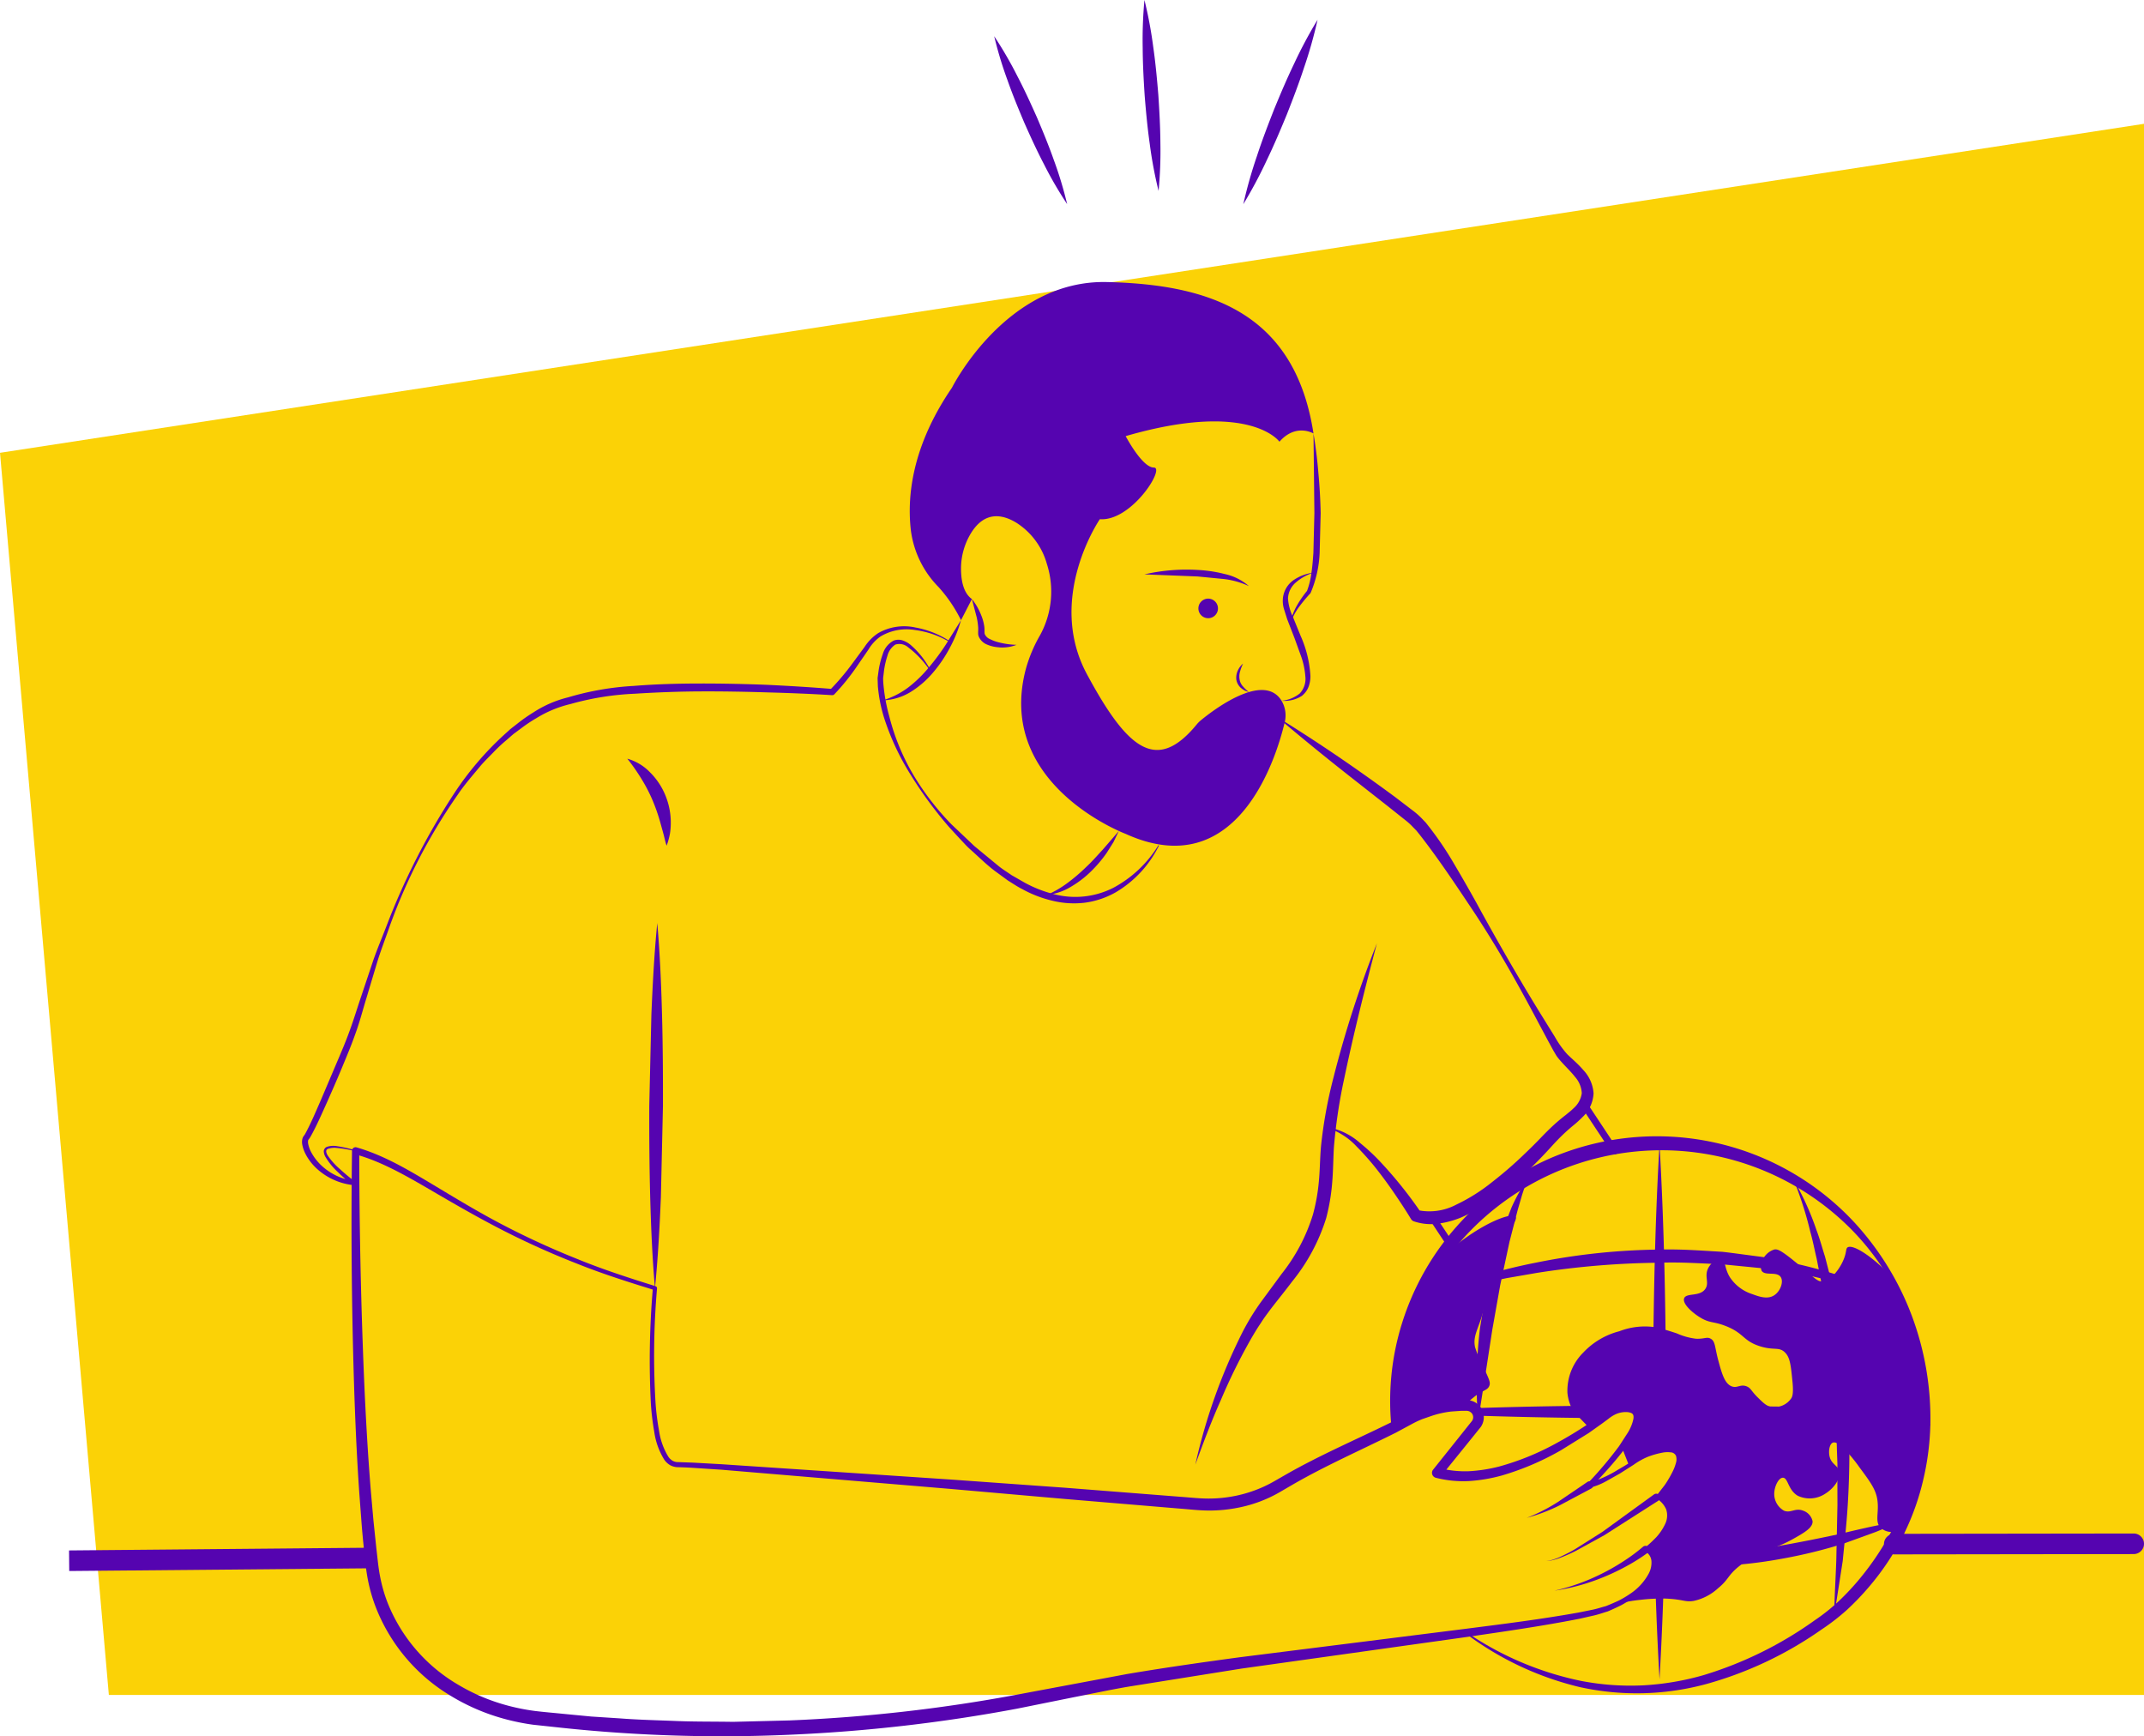 <svg xmlns="http://www.w3.org/2000/svg" width="312.645" height="253.177" xmlns:v="https://vecta.io/nano"><path d="M0 66.021l.483 5.508 15.39 175.6h296.772V18.052" fill="#fbd206"/><g fill="#5504b0"><path d="M191.538 63.204s-2.568-1.541-4.964 1.2c0 0-4.28-6.081-22.425-.815 0 0 2.4 4.581 4.108 4.581s-3.253 7.874-7.874 7.532c0 0-7.874 11.469-1.883 22.6 5.905 10.967 10.148 14.451 16 7.337a4.44 4.44 0 0 1 .6-.606c1.685-1.389 9.142-7.165 11.785-2.858a4.2 4.2 0 0 1 .448 3.173c-1.206 5.053-6.848 23.663-23.187 16.235 0 0-19.042-7.141-14.55-24.057.48-1.721 1.177-3.374 2.073-4.919 1.746-3.19 2.1-6.959.979-10.419-.688-2.441-2.241-4.547-4.369-5.927-2.063-1.287-4.782-1.862-6.841 1.736a9.95 9.95 0 0 0-1.3 4.911c0 1.577.289 3.51 1.588 4.438l-1.588 3.081c-.864-1.758-1.968-3.386-3.282-4.839a14.39 14.39 0 0 1-4.025-8.216c-.582-4.923.119-12.274 5.985-20.84 0 0 7.874-15.749 22.6-15.407s27.383 4.276 30.122 22.079z"/><path d="M166.888 83.746c2.556-.585 5.183-.801 7.8-.643a19.62 19.62 0 0 1 3.907.593 7.9 7.9 0 0 1 3.526 1.762c-1.163-.54-2.405-.89-3.679-1.036l-3.809-.37-7.745-.306zm24.65-.244c-.936.284-1.803.761-2.544 1.4a3.24 3.24 0 0 0-1.175 2.367 7.43 7.43 0 0 0 .721 2.688l1.12 2.752c.835 1.862 1.321 3.862 1.432 5.9a4.46 4.46 0 0 1-.291 1.571 3.12 3.12 0 0 1-.971 1.291 4.68 4.68 0 0 1-2.942.7 4.89 4.89 0 0 0 2.643-1.057 3.11 3.11 0 0 0 .818-2.5c-.074-.954-.267-1.895-.576-2.8l-1-2.76-1.075-2.782-.459-1.454a4.06 4.06 0 0 1-.16-1.606c.116-1.089.711-2.069 1.624-2.674a6.4 6.4 0 0 1 2.832-1.038z"/><path d="M191.538 63.204q.481 2.878.715 5.787.268 2.9.331 5.826l-.151 5.851c-.089 1.99-.534 3.948-1.313 5.782-.011.023-.026.044-.043.063a23.5 23.5 0 0 0-1.689 2.037 8.3 8.3 0 0 0-.692 1.124 1.99 1.99 0 0 0-.254 1.266 1.94 1.94 0 0 1 .07-1.342c.158-.428.349-.843.573-1.241.447-.793.964-1.544 1.544-2.245l-.043.062c.332-.876.553-1.789.658-2.72.148-.939.208-1.9.279-2.853l.144-5.777-.129-11.62zm-10.271 33.552a6.73 6.73 0 0 0-.436 1.157c-.111.368-.136.757-.071 1.136a1.9 1.9 0 0 0 .471 1.008c.269.311.568.595.892.848-.207-.062-.411-.135-.61-.219-.194-.107-.376-.233-.545-.376-.353-.306-.592-.723-.676-1.183a2.47 2.47 0 0 1 .2-1.337 2.82 2.82 0 0 1 .775-1.034zm-39.543-9.415c.592.744 1.064 1.575 1.4 2.465a6.75 6.75 0 0 1 .388 1.409c.042.253.059.509.05.765v.2l.012.107c-.004.069.011.139.044.2.147.313.407.559.727.69a5.8 5.8 0 0 0 1.194.452c.879.237 1.784.368 2.694.391-.899.353-1.874.469-2.831.339a5.03 5.03 0 0 1-1.451-.372 2.21 2.21 0 0 1-1.227-1.177 1.2 1.2 0 0 1-.088-.475v-.24l.007-.15c.011-.207.006-.415-.014-.621a9.45 9.45 0 0 0-.2-1.3l-.705-2.683zm-1.588 3.081a18.9 18.9 0 0 1-1.605 3.984c-.67 1.281-1.479 2.485-2.413 3.589a13.72 13.72 0 0 1-3.281 2.869 8.4 8.4 0 0 1-4.127 1.255 11.94 11.94 0 0 0 3.713-1.871c1.095-.842 2.092-1.804 2.972-2.869a33.07 33.07 0 0 0 2.5-3.351l2.24-3.606zm12.544 40.057a15.23 15.23 0 0 0 3.048-1.784 26.03 26.03 0 0 0 2.658-2.278c.86-.794 1.631-1.682 2.431-2.55l1.166-1.346 1.176-1.365-.792 1.631-.965 1.537c-.694 1-1.484 1.93-2.357 2.778-.877.855-1.856 1.598-2.915 2.214-1.05.638-2.229 1.035-3.451 1.163z"/><path d="M135.554 97.686a13.88 13.88 0 0 0-3.119-3.3c-.513-.454-1.227-.606-1.881-.4a2.82 2.82 0 0 0-1.146 1.63 12.23 12.23 0 0 0-.5 2.177l-.129 1.1a12.58 12.58 0 0 0 .065 1.1c.147 1.51.427 3.003.836 4.464a32.48 32.48 0 0 0 3.476 8.466c1.573 2.643 3.455 5.089 5.606 7.287l3.337 3.165 3.54 2.917c.593.479 1.247.868 1.867 1.307l1.969 1.126a18.1 18.1 0 0 0 4.181 1.638c2.908.772 5.998.447 8.682-.911a17.23 17.23 0 0 0 6.565-6.176c.012-.023.041-.032.064-.02s.031.04.021.064c-1.393 2.829-3.583 5.189-6.3 6.789a12.43 12.43 0 0 1-4.507 1.511 13.23 13.23 0 0 1-4.757-.3c-1.543-.367-3.028-.944-4.414-1.716-.707-.351-1.35-.806-2.021-1.212l-1.894-1.385c-1.253-.941-2.349-2.04-3.509-3.073-.591-.5-1.092-1.1-1.635-1.657l-1.575-1.711c-2.025-2.343-3.864-4.841-5.5-7.47-1.667-2.629-2.995-5.459-3.952-8.421-.467-1.499-.772-3.043-.91-4.607l-.041-1.209.164-1.189a12.94 12.94 0 0 1 .592-2.309 3.25 3.25 0 0 1 1.58-1.952c.427-.167.9-.177 1.333-.027.394.136.762.339 1.088.6a12.22 12.22 0 0 1 2.911 3.653c.006.011.008.024.005.036s-.012.023-.023.029a.05.05 0 0 1-.069-.014zm-44.07 12.936c1.247.354 2.378 1.03 3.28 1.961.929.916 1.672 2.002 2.188 3.2a10.46 10.46 0 0 1 .858 3.767c.024.639-.009 1.279-.1 1.912-.11.628-.277 1.245-.5 1.843-.222-.618-.322-1.216-.485-1.8l-.474-1.709c-.31-1.096-.69-2.17-1.138-3.217-.449-1.041-.975-2.047-1.572-3.011a28.97 28.97 0 0 0-2.062-2.947zm4.362 23.966c.385 4.439.573 8.877.692 13.315s.145 8.874.136 13.311l-.3 13.308c-.183 4.435-.421 8.871-.866 13.3-.388-4.439-.577-8.877-.695-13.315s-.145-8.874-.133-13.311l.308-13.308c.188-4.435.416-8.866.858-13.3zm91.549-29.326q5.494 3.437 10.786 7.16 2.649 1.859 5.254 3.785l2.585 1.974a11.21 11.21 0 0 1 1.277 1.118l.614.641.517.656c1.34 1.728 2.562 3.543 3.658 5.435q1.657 2.8 3.225 5.628 3.1 5.691 6.383 11.254 1.642 2.784 3.348 5.531l1.7 2.746a14.38 14.38 0 0 0 1.786 2.509c.725.711 1.587 1.415 2.338 2.3.889.926 1.425 2.135 1.513 3.416a5.1 5.1 0 0 1-1.6 3.451 16.99 16.99 0 0 1-1.289 1.175 25.01 25.01 0 0 0-1.176 1.016c-.77.707-1.478 1.449-2.2 2.248a68.01 68.01 0 0 1-2.262 2.373 52.38 52.38 0 0 1-4.944 4.352c-1.771 1.372-3.699 2.527-5.744 3.443a13.39 13.39 0 0 1-3.352.928 7.81 7.81 0 0 1-3.609-.314.78.78 0 0 1-.443-.344l-.007-.011c-.751-1.244-1.572-2.483-2.4-3.7s-1.7-2.409-2.609-3.569c-.912-1.153-1.887-2.254-2.921-3.3a10 10 0 0 0-3.57-2.469h-.007a.1.1 0 0 1 .053-.192c1.483.382 2.853 1.11 4 2.125 1.175.951 2.277 1.989 3.295 3.107 2.046 2.215 3.925 4.578 5.624 7.07l-.449-.355a8.35 8.35 0 0 0 5.6-.814 26.27 26.27 0 0 0 5.245-3.307c1.669-1.296 3.265-2.683 4.78-4.155a70.32 70.32 0 0 0 2.259-2.245c.734-.768 1.545-1.58 2.383-2.308.421-.366.852-.722 1.3-1.062.4-.337.787-.625 1.125-.968.653-.564 1.079-1.346 1.2-2.2a3.9 3.9 0 0 0-1-2.391c-.613-.788-1.386-1.5-2.137-2.359-.198-.223-.383-.456-.555-.7l-.434-.733-.78-1.431-1.525-2.855q-1.509-2.861-3.083-5.682c-2.1-3.758-4.322-7.454-6.725-11.029-2.382-3.57-4.8-7.184-7.378-10.482l-.488-.61-.509-.52c-.349-.373-.727-.718-1.131-1.03l-2.514-2-5.076-3.986q-5.087-3.981-10.044-8.154a.1.1 0 1 1 .118-.162z"/><path d="M200.782 137.555c-1.751 6.578-3.4 13.173-4.784 19.794a77.37 77.37 0 0 0-1.485 9.952c-.095 1.609-.1 3.385-.246 5.107-.138 1.756-.431 3.496-.878 5.2a27.73 27.73 0 0 1-4.961 9.24c-1.029 1.372-2.119 2.7-3.14 4.032-.491.662-.989 1.319-1.43 2.027-.473.683-.9 1.4-1.326 2.123a84.21 84.21 0 0 0-4.484 9.058c-1.384 3.094-2.577 6.274-3.744 9.473a83.21 83.21 0 0 1 6.863-19.289 34.67 34.67 0 0 1 2.719-4.445l3.015-4.1a26.32 26.32 0 0 0 4.563-8.659 27.69 27.69 0 0 0 .859-4.835c.159-1.666.154-3.293.307-5.076.357-3.427.976-6.821 1.851-10.153a158.17 158.17 0 0 1 6.3-19.452zm75.444 89.083a1.5 1.5 0 1 1 0-3l34.918-.046h0a1.5 1.5 0 1 1 0 3l-34.918.046zm-266.157-.577l44.029-.396.027 3-44.029.396z"/><path d="M176.132 90.137c.581.02 1.116-.315 1.353-.846s.127-1.153-.277-1.571-1.021-.55-1.561-.332-.892.741-.893 1.322c0 .769.609 1.401 1.378 1.427zm37.754 147.883c5.042 3.436 10.715 5.839 16.691 7.068a38.07 38.07 0 0 0 9.011.645c3.012-.163 5.995-.669 8.892-1.509a55.41 55.41 0 0 0 16.158-7.983c1.234-.832 2.4-1.761 3.487-2.777a37.25 37.25 0 0 0 3.062-3.275 41.14 41.14 0 0 0 4.922-7.474l-.1.4v-.031a.88.88 0 0 1 .094-.381c1.179-2.315 2.142-4.733 2.877-7.224a38.14 38.14 0 0 0 1.408-7.672v-.055l.006-.035c.014-.051 0-.027.014.066l-.008-.157a36.34 36.34 0 0 0-2.168-15.494 37.2 37.2 0 0 0-8.53-13.146c-7.476-7.4-17.627-11.463-28.145-11.265s-20.508 4.641-27.701 12.317a39.52 39.52 0 0 0-8.176 13.192 41.03 41.03 0 0 0-2.491 15.5.1.1 0 0 1-.1.106c-.054 0-.1-.04-.106-.094-.637-5.354-.126-10.782 1.5-15.922 1.638-5.194 4.358-9.983 7.981-14.05a39.1 39.1 0 0 1 13.071-9.658 39.31 39.31 0 0 1 44.909 9.158c3.645 3.965 6.488 8.598 8.371 13.644a42.83 42.83 0 0 1 2.677 15.812l-.008-.157a.93.93 0 0 1-.006.366l.01-.089c-.073 2.702-.428 5.39-1.058 8.019a36.85 36.85 0 0 1-2.716 7.644l.095-.4v.01a.85.85 0 0 1-.087.387l-.009.018a37.65 37.65 0 0 1-5.153 7.829 39.04 39.04 0 0 1-3.248 3.388c-1.171 1.05-2.417 2.013-3.73 2.879-5.092 3.576-10.758 6.254-16.754 7.918a38.7 38.7 0 0 1-18.449.451 45.17 45.17 0 0 1-16.621-7.8c-.047-.032-.058-.096-.026-.143s.096-.058.143-.026z"/><path d="M222.707 171.95l-.737 2.223-.651 2.235-.579 2.249-.579 2.243.029-.188a.76.76 0 0 1-.049.249c-.036.097-.092.186-.163.261a.78.78 0 0 1-.555.241l.729-.555-1.385 6.467-1.157 6.515-1.009 6.561-1.044 6.607a56.2 56.2 0 0 1-.2-6.714 65.23 65.23 0 0 1 .46-6.707l1.106-6.64.829-3.269.928-3.239.729-.555c-.205.003-.4.088-.541.236-.07.073-.124.16-.159.255a.73.73 0 0 0-.047.241l.029-.188 1.718-4.4c.638-1.443 1.408-2.825 2.3-4.127zm38.815 0a40.84 40.84 0 0 1 3.361 7.391c.484 1.272.828 2.583 1.245 3.878l1.019 3.944c1.186 5.301 1.948 10.687 2.279 16.109.342 5.41.346 10.837.013 16.248-.166 2.7-.469 5.392-.727 8.081l-1.251 8.009c.044-2.707.216-5.393.312-8.082l.168-8.061-.011-4.025.007-2.011-.072-2.009-.106-4.017-.248-4.008a146.73 146.73 0 0 0-1.827-15.937l-.772-3.938c-.309-1.3-.558-2.621-.925-3.908a51.5 51.5 0 0 0-2.465-7.666zm-20.285 52.83a9.11 9.11 0 0 0 1.56-2.1l-.05 2.69q-.2 9.75-.75 19.5-.555-9.75-.75-19.5c0-.202-.01-.39-.01-.59zm.27-6.43s.66-.79 1.38-1.83l-.04 3.04c-.346-.502-.805-.917-1.34-1.21zm1.45-13.45v1.92l-.03 4.71a8.26 8.26 0 0 0-1.86.37l-.03-5.08v-1.92c.04-12.69.22-25.37.96-38.06.73 12.69.917 25.37.96 38.06z"/><path d="M206.531 189.604a81.41 81.41 0 0 1 17.336-5.482c5.974-1.221 12.05-1.866 18.147-1.927 3.05-.091 6.1.154 9.139.324 1.516.169 3.026.389 4.538.582.755.106 1.513.184 2.264.314l2.237.48a75.15 75.15 0 0 1 17.264 5.711q-2.191-.624-4.347-1.3l-2.158-.663c-.722-.21-1.469-.336-2.2-.508l-4.387-1.021c-1.473-.282-2.96-.495-4.437-.746l-2.216-.363c-.742-.1-1.49-.157-2.234-.237l-4.468-.438c-2.992-.11-5.978-.338-8.973-.217a122.03 122.03 0 0 0-17.9 1.477l-4.44.769-4.415.927c-2.952.627-5.858 1.427-8.75 2.318zm34.576 38.415l9.2-1.187c3.043-.429 6.078-.885 9.1-1.432 3.021-.519 6.029-1.131 9.032-1.775 1.487-.374 2.988-.712 4.5-1.045l1.138-.234 1.118-.291a71.11 71.11 0 0 1 2.272-.537q-1.033.534-2.092 1.038c-.699.346-1.417.654-2.15.922l-4.4 1.595a72.5 72.5 0 0 1-9.084 2.217 65.24 65.24 0 0 1-18.634.73zm-38.12-22.16q2.955-.18 5.91-.3a13.32 13.32 0 0 0-1.58.53l-4.33-.229zm78.02 0q-9.75.555-19.5.75l-18.55.21h-1.92c-.78 0-1.55-.01-2.33-.01.08-.83-.33-1.38-1.49-1.44-1.021-.028-2.02.305-2.82.94l-.61.46q-9.1-.06-18.2-.35c-.05-.435-.273-.832-.62-1.1 8.69-.3 17.38-.39 26.07-.42h1.92l18.55.21q9.75.181 19.5.751z"/><path d="M219.427 180.69c-.936 1.758-1.657 3.607-2.16 5.52-.01.02-.01.05-.02.07-.75 2.89-.38 3.42-1.37 6.27-.56 1.61-1.06 2.54-.78 3.87a15.3 15.3 0 0 0 1.01 2.43l.38.82c.69 1.52.86 1.88.71 2.34-.19.56-.63.63-1.44 1.12a5.87 5.87 0 0 0-.81.57c-.48.361-.922.77-1.32 1.22a16.83 16.83 0 0 0-8.55 2.23l-2.01 1.07h-.01l-.06-1.29-.01-1.07c-.007-5.612 1.2-11.159 3.54-16.26l.01-.01h.01a37.83 37.83 0 0 1 3.36-5.91c4.35-4.24 9.04-6.44 10.6-6.43a.66.66 0 0 1 .47.14c.35.35-.49 1.31-1.55 3.3zm61.58 25.17c0 .33 0 .66-.02.99 0 .28-.02.55-.03.83 0 .05-.01.1-.01.15-.002.291-.018.581-.05.87a38.62 38.62 0 0 1-3.89 14.37c-.028.017-.058.031-.09.04v.01a2.68 2.68 0 0 1-.83.24c-.68.069-1.357-.156-1.86-.62-.01-.01-.02-.03-.04-.04-.81-.89-.16-2.13-.42-3.99-.22-1.54-1.03-2.63-2.64-4.8a21.97 21.97 0 0 0-2.34-2.8c-.59-.57-1.14-.92-1.53-.76-.49.22-.64 1.26-.46 2.02.27 1.14 1.19 1.24 1.39 2.16.27 1.21-.96 2.61-2.01 3.25a4.09 4.09 0 0 1-4.02.31c-1.44-.84-1.4-2.63-2.17-2.63-.61.01-1.15 1.13-1.24 2.01a2.8 2.8 0 0 0 1.39 2.79c.99.42 1.63-.45 2.79 0 .706.232 1.236.823 1.39 1.55.05.95-1.25 1.69-2.94 2.63-1.93 1.07-2.53 1.02-4.8 2.17l-.61.31a11.8 11.8 0 0 0-2.48 1.54c-1.56 1.28-1.41 1.85-2.94 3.1-.999.927-2.228 1.569-3.56 1.86-1.21.2-1.46-.17-3.56-.31a13.98 13.98 0 0 0-1.43-.03c-.919.012-1.837.072-2.75.18a21.96 21.96 0 0 0-3.17.55c5.36-2.73 6.07-6.86 3.84-7.84 0 0 6.34-4.81 1.59-7.62 0 0 7.68-9.14-.99-6.28a8.81 8.81 0 0 0-2.04 1.01l-.93.6-1.03-2.62v-.01c2.03-2.76 3.39-5.55.7-5.68-1.021-.028-2.02.305-2.82.94-.62.47-1.51 1.13-2.63 1.89l-2.27-2.34c-.518-.843-.837-1.794-.93-2.78a7.86 7.86 0 0 1 2.32-5.88c1.425-1.51 3.249-2.584 5.26-3.1 1.577-.61 3.281-.823 4.96-.62.28.05.58.11.89.19.98.23 1.99.57 2.51.74a9.49 9.49 0 0 0 2.79.78c1.26.06 1.61-.32 2.16 0 .69.38.58 1.18 1.09 3.09.51 1.89.93 3.49 2.01 3.87.81.28 1.25-.38 2.17 0 .6.25.6.61 1.54 1.55.83.82 1.25 1.23 1.86 1.39 1.191.272 2.425-.222 3.1-1.24.12-.21.34-.65.15-2.47-.23-2.3-.34-3.45-1.08-4.18-.9-.89-1.6-.24-3.72-.93-2.43-.79-2.25-1.89-4.95-2.94-1.81-.7-2.29-.37-3.71-1.24-1.15-.7-2.61-2-2.33-2.79.31-.84 2.31-.19 3.1-1.39.62-.93-.24-1.84.46-3.1.41-.72 1.26-1.41 1.86-1.23.66.19.41 1.26 1.24 2.63.769 1.171 1.916 2.043 3.25 2.47 1.01.37 2.26.83 3.25.16.88-.59 1.37-1.94.93-2.63-.57-.89-2.3-.13-2.79-.93a1.53 1.53 0 0 1 .01-1.21 2.8 2.8 0 0 1 1.85-1.89c.51-.08 1.03.11 4.03 2.63.16.14.32.27.46.39l.01.01c1.59 1.35 1.88 1.65 2.47 1.62a1.82 1.82 0 0 0 .57-.13 2.98 2.98 0 0 0 .86-.55 7.5 7.5 0 0 0 1.66-2.42c.51-1.18.31-1.66.62-1.86.72-.46 3.29 1.08 5.99 3.85a36.71 36.71 0 0 1 2.04 3.88 38.74 38.74 0 0 1 3.46 13.52c.03.45.05.91.07 1.37s.02.91.02 1.37zM166.888 0a62.04 62.04 0 0 1 1.289 6.9c.33 2.308.544 4.625.735 6.944.154 2.321.282 4.644.3 6.976a61.35 61.35 0 0 1-.265 7.017c-.562-2.273-.993-4.577-1.292-6.9-.33-2.308-.543-4.625-.732-6.944-.151-2.321-.28-4.645-.292-6.976A62.04 62.04 0 0 1 166.888 0zm14.419 29.76c.534-2.371 1.196-4.711 1.985-7.01.754-2.3 1.617-4.555 2.5-6.8.918-2.233 1.86-4.458 2.909-6.638a66.02 66.02 0 0 1 3.43-6.428c-.531 2.372-1.193 4.713-1.982 7.012-.755 2.3-1.617 4.555-2.5 6.8-.921 2.233-1.862 4.457-2.912 6.637a66.76 66.76 0 0 1-3.427 6.43zm-36.33-24.48c1.238 1.868 2.364 3.809 3.373 5.81 1.033 1.976 1.958 4 2.863 6.032.871 2.047 1.718 4.1 2.459 6.207a56.2 56.2 0 0 1 1.942 6.431 56.19 56.19 0 0 1-3.375-5.809c-1.032-1.977-1.958-4-2.86-6.033-.868-2.048-1.716-4.1-2.456-6.208a56.82 56.82 0 0 1-1.947-6.43zM51.842 167.853a18.19 18.19 0 0 0-2.724-.476 2.9 2.9 0 0 0-1.292.129c-.393.142-.269.574-.052.95.508.75 1.116 1.427 1.807 2.013.674.62 1.389 1.211 2.115 1.765a.31.31 0 0 1 .058.434c-.068.087-.177.132-.287.119-1.892-.21-3.674-.993-5.108-2.245a7.72 7.72 0 0 1-1.779-2.235c-.236-.441-.405-.915-.5-1.406-.056-.286-.05-.58.017-.863.049-.181.139-.349.262-.491.038-.069.074-.093.131-.2.835-1.519 1.547-3.236 2.271-4.883l2.128-5.011c.714-1.675 1.436-3.329 2.048-5.024.629-1.695 1.141-3.411 1.732-5.144l1.735-5.181c.59-1.722 1.313-3.4 1.962-5.1a101.11 101.11 0 0 1 9.926-19.417 45.22 45.22 0 0 1 7.1-8.344l1.02-.928 1.091-.849c.723-.575 1.481-1.105 2.269-1.588 1.582-1.034 3.331-1.786 5.169-2.225l-.1.024a41.62 41.62 0 0 1 9.6-1.669c3.22-.262 6.446-.345 9.665-.349s6.438.064 9.652.188c3.215.152 6.422.345 9.633.607l-.337.114a35.69 35.69 0 0 0 3.427-4.08l1.605-2.177a6.82 6.82 0 0 1 1.978-2 7.63 7.63 0 0 1 5.423-.82c1.804.324 3.523 1.013 5.05 2.027.025.017.033.051.016.077a.06.06 0 0 1-.078.015c-1.543-.921-3.259-1.516-5.041-1.75-1.739-.296-3.527.04-5.041.945-.709.502-1.304 1.147-1.746 1.894l-1.541 2.243c-1.025 1.529-2.178 2.967-3.447 4.3a.4.4 0 0 1-.307.116h-.03c-3.194-.2-6.4-.323-9.6-.409-3.2-.1-6.407-.154-9.608-.139s-6.4.14-9.582.34c-3.165.136-6.303.641-9.351 1.505l-.068.017-.035.007c-1.701.413-3.327 1.09-4.818 2.007a21.85 21.85 0 0 0-2.231 1.481l-1.081.8c-.346.284-.678.588-1.018.882-.693.574-1.351 1.187-1.973 1.837s-1.278 1.272-1.865 1.957c-1.148 1.392-2.35 2.745-3.359 4.251-4.156 5.953-7.501 12.433-9.945 19.269-.592 1.715-1.256 3.4-1.787 5.138l-1.562 5.211c-.533 1.723-.985 3.514-1.621 5.229-.605 1.731-1.322 3.416-2.016 5.092s-1.434 3.343-2.17 5.009c-.761 1.667-1.455 3.311-2.392 4.967a2.7 2.7 0 0 1-.26.356c.006.056-.041.019-.042.109a1.26 1.26 0 0 0 0 .487c.076.402.211.791.4 1.154a7.51 7.51 0 0 0 1.557 2.042c1.29 1.194 2.914 1.965 4.655 2.21l-.229.553c-.732-.595-1.432-1.21-2.1-1.868a10.02 10.02 0 0 1-1.788-2.214c-.126-.231-.2-.486-.218-.748a.73.73 0 0 1 .482-.685 3.1 3.1 0 0 1 1.454-.087c.925.137 1.837.345 2.73.622.029.009.046.039.038.069s-.038.046-.067.039z"/><path d="M242.804 216.463c.44-.652.833-1.335 1.176-2.043a6.02 6.02 0 0 0 .4-1.086 1.77 1.77 0 0 0 .018-1.065.89.89 0 0 0-.794-.512c-.373-.042-.75-.03-1.119.036a12.04 12.04 0 0 0-2.233.633 10.37 10.37 0 0 0-2.024 1.14l-2.014 1.282-2.093 1.176c-.726.398-1.502.699-2.307.894a.36.36 0 0 1-.334-.6l.017-.018a56.28 56.28 0 0 0 4.653-5.514l-.089.27v-.01c-.001-.092.027-.183.081-.258l.007-.01 1.24-1.914a6.3 6.3 0 0 0 .8-1.979c.094-.682-.125-.889-.817-.987-.678-.058-1.358.081-1.959.4a5.17 5.17 0 0 0-.885.589l-.948.7-1.917 1.361-4 2.483a39.6 39.6 0 0 1-8.7 3.716 23.79 23.79 0 0 1-4.737.8 16.2 16.2 0 0 1-4.856-.482c-.242-.065-.435-.247-.514-.484s-.033-.499.122-.695l.012-.015 3.8-4.756 1.865-2.341c.164-.233.211-.528.129-.8-.036-.126-.1-.243-.189-.34-.053-.055-.112-.106-.174-.151a.82.82 0 0 0-.167-.1 1.09 1.09 0 0 0-.463-.078c-.2-.009-.478 0-.708 0l-1.444.1c-.961.109-1.909.318-2.827.623l-1.376.475c-.445.176-.882.377-1.311.6l-2.679 1.443c-.11.059-.233.091-.358.092h-.031l.375-.09c-5.042 2.519-10.13 4.742-14.928 7.516l-1.806 1.052a19.57 19.57 0 0 1-6.121 2.308 21.43 21.43 0 0 1-4.342.421c-1.479-.011-2.859-.186-4.248-.288l-16.7-1.4-16.695-1.466-33.4-2.8-4.175-.274a54.38 54.38 0 0 0-2.072-.09 2.5 2.5 0 0 1-1.191-.278c-.349-.201-.65-.476-.881-.806a10.49 10.49 0 0 1-1.467-4.067 37.34 37.34 0 0 1-.5-4.2c-.283-5.6-.183-11.213.3-16.8l.219.321c-3.845-1.182-7.686-2.4-11.42-3.905a118.54 118.54 0 0 1-11-4.972c-3.579-1.845-7.067-3.865-10.527-5.892-3.462-2.006-6.954-4.017-10.748-5.051l.658-.5q.011 16.6.7 33.19c.24 5.526.547 11.049 1 16.554l.364 4.125.43 4.114c.166 1.367.281 2.751.534 4.045.246 1.31.609 2.594 1.087 3.838a24.2 24.2 0 0 0 10.2 11.932 28.27 28.27 0 0 0 7.368 3.116c1.296.345 2.613.605 3.943.777 1.339.165 2.735.275 4.1.415l4.116.395 4.127.267c2.749.214 5.506.274 8.26.385s5.512.075 8.268.122l8.267-.206a231.52 231.52 0 0 0 32.848-3.7l16.339-3.062c5.478-.928 10.968-1.706 16.461-2.451l32.974-4.152c5.488-.7 10.987-1.392 16.414-2.365l2.019-.408c.675-.133 1.3-.353 1.957-.523a36.18 36.18 0 0 0 1.861-.8c.602-.305 1.183-.651 1.738-1.035 1.112-.741 2.025-1.744 2.66-2.919.304-.565.441-1.206.393-1.846a1.74 1.74 0 0 0-.987-1.415.25.25 0 0 1-.067-.409l.016-.015c.599-.495 1.171-1.022 1.713-1.579a7.6 7.6 0 0 0 1.3-1.907c.347-.673.411-1.456.179-2.177-.304-.704-.836-1.285-1.511-1.649a.13.13 0 0 1-.044-.178l.011-.015 1.4-1.8.005-.006a.1.1 0 0 1 .178.017.1.1 0 0 1-.019.103l-1.363 1.856-.034-.193a3.7 3.7 0 0 1 1.676 1.757 3.19 3.19 0 0 1-.129 2.441 8 8 0 0 1-1.312 2.045 21.61 21.61 0 0 1-1.739 1.685l-.052-.424c.729.325 1.234 1.008 1.331 1.8.08.747-.057 1.501-.393 2.172-.651 1.29-1.608 2.401-2.789 3.234-.573.419-1.175.798-1.8 1.134-.634.312-1.279.613-1.932.888-.678.2-1.359.451-2.04.6l-2.043.464c-5.46 1.077-10.945 1.86-16.429 2.659l-32.9 4.616-16.378 2.616c-2.722.458-5.425 1.045-8.133 1.57l-8.157 1.646a233.57 233.57 0 0 1-33.126 3.809c-11.12.501-22.261.164-33.33-1.008l-4.162-.447c-1.417-.192-2.82-.477-4.2-.853-2.768-.749-5.415-1.888-7.862-3.382-4.975-2.981-8.814-7.534-10.912-12.941a23.88 23.88 0 0 1-1.168-4.131c-.267-1.427-.382-2.812-.529-4.191s-.277-2.768-.38-4.153l-.313-4.154c-.384-5.54-.62-11.082-.789-16.625q-.5-16.629-.272-33.255v-.01c.002-.137.058-.267.155-.363s.23-.148.367-.146a.54.54 0 0 1 .136.02c3.972 1.145 7.482 3.249 10.922 5.3 3.444 2.07 6.866 4.15 10.42 6a117.83 117.83 0 0 0 10.913 5c3.706 1.52 7.523 2.747 11.346 3.944.138.044.229.176.219.321a114.48 114.48 0 0 0-.216 16.691c.096 1.38.27 2.754.521 4.114.193 1.329.654 2.605 1.356 3.75a2.01 2.01 0 0 0 .646.594 1.67 1.67 0 0 0 .825.178l2.114.076 4.189.234 33.452 2.234 16.718 1.2 16.709 1.311c1.4.1 2.8.261 4.111.26a19.66 19.66 0 0 0 3.983-.407 19.26 19.26 0 0 0 3.8-1.21 18.4 18.4 0 0 0 1.784-.9l1.821-1.045c4.9-2.791 10.086-5.017 15.051-7.459l.012-.006a.83.83 0 0 1 .364-.084h.01l-.379.092 2.69-1.426c.475-.241.962-.461 1.462-.655.484-.179 1-.34 1.5-.509 1.012-.327 2.055-.548 3.112-.662a16.63 16.63 0 0 1 1.592-.1c.277 0 .5-.007.814.007.351.003.697.076 1.02.213a2.4 2.4 0 0 1 .489.287 2.84 2.84 0 0 1 .392.355 2.42 2.42 0 0 1 .534.983c.197.719.064 1.489-.364 2.1l-1.941 2.41-3.831 4.735-.38-1.193a15.34 15.34 0 0 0 4.379.489 22.4 22.4 0 0 0 4.451-.684c2.949-.812 5.79-1.975 8.462-3.462a57.36 57.36 0 0 0 3.957-2.369c.648-.414 1.269-.873 1.906-1.308a24.99 24.99 0 0 0 .936-.67 6.3 6.3 0 0 1 1.065-.68 4.58 4.58 0 0 1 2.557-.468 2.05 2.05 0 0 1 1.368.657c.319.433.434.983.315 1.507-.181.82-.505 1.602-.958 2.31a21.78 21.78 0 0 1-1.338 1.968l.088-.268v.023a.43.43 0 0 1-.089.257 57.04 57.04 0 0 1-4.867 5.486l-.317-.615c1.484-.425 2.901-1.057 4.209-1.878a56.4 56.4 0 0 0 2.027-1.221c.669-.457 1.387-.837 2.141-1.134a12.44 12.44 0 0 1 2.35-.6c.414-.062.834-.062 1.248 0a1.26 1.26 0 0 1 1.058.773c.119.418.104.864-.044 1.273a6.31 6.31 0 0 1-.457 1.126c-.371.708-.793 1.388-1.261 2.035a.1.1 0 0 1-.174-.013.1.1 0 0 1 .009-.1z"/><path d="M232.071 217.018l-4.6 2.448a26.09 26.09 0 0 1-4.842 1.848 25.83 25.83 0 0 0 4.576-2.336l4.241-2.882.008-.006c.166-.124.386-.145.572-.056s.309.274.317.48-.098.401-.277.504zm9.766 1.784l-7.886 5.035-4.1 2.257a22.93 22.93 0 0 1-2.134.96 7.7 7.7 0 0 1-1.11.371c-.374.109-.761.169-1.151.178a4.43 4.43 0 0 0 1.132-.245 7.61 7.61 0 0 0 1.076-.432 22.74 22.74 0 0 0 2.057-1.077l3.931-2.482 7.525-5.462h.005c.243-.188.593-.143.78.101s.143.593-.101.78zm-1.562 7.6c-1.009.738-2.068 1.404-3.169 1.994a31.72 31.72 0 0 1-3.347 1.584 30.29 30.29 0 0 1-7.084 1.948 30.01 30.01 0 0 0 6.855-2.455 31.04 31.04 0 0 0 3.15-1.794 26.03 26.03 0 0 0 2.881-2.129l.018-.015c.15-.135.361-.179.552-.115s.332.228.369.426-.037.401-.192.53zm-27.049-41.8a.5.5 0 0 1-.417-.224l-4.317-6.521a.5.5 0 1 1 .834-.553l4.317 6.521a.5.5 0 0 1-.141.693.5.5 0 0 1-.276.083zm22.229-16.3a.5.5 0 0 1-.417-.224l-4.318-6.521a.5.5 0 0 1 .834-.553l4.318 6.521a.5.5 0 0 1-.417.776z"/></g></svg>